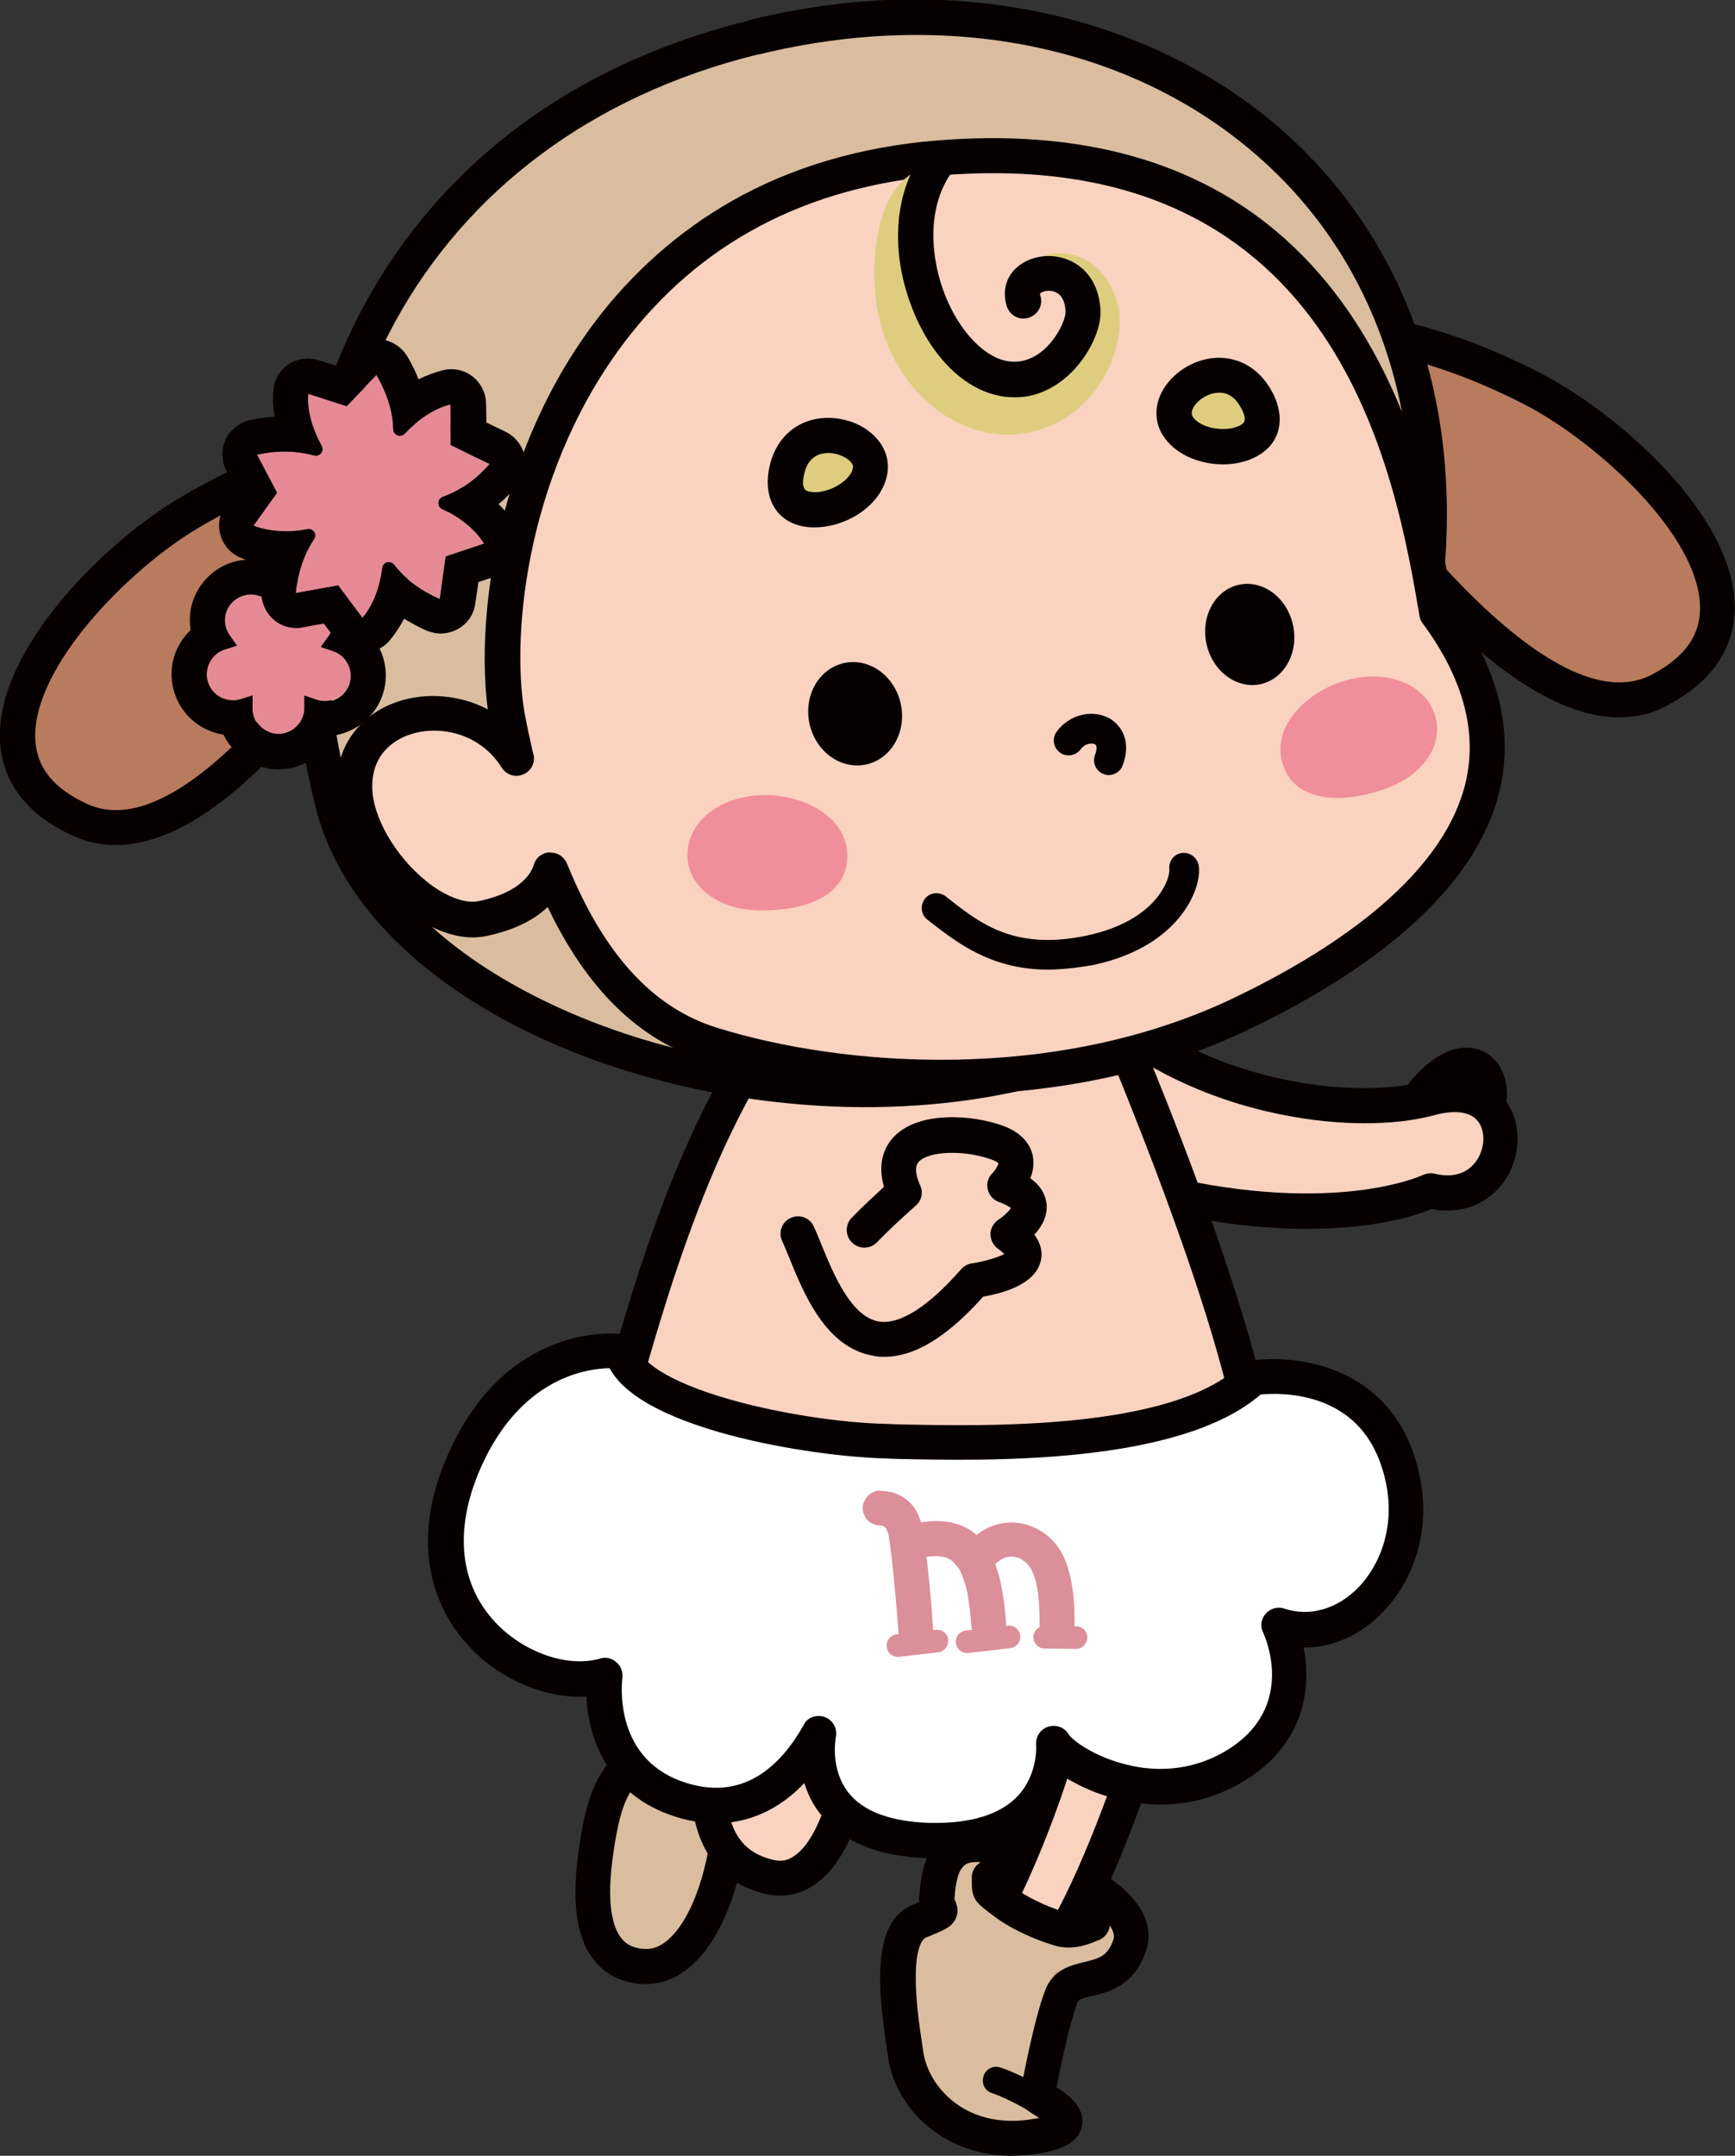 <?xml version="1.0" encoding="utf-8"?>
<!-- Generator: Adobe Illustrator 27.2.0, SVG Export Plug-In . SVG Version: 6.00 Build 0)  -->
<svg version="1.1" id="レイヤー_1" xmlns="http://www.w3.org/2000/svg" xmlns:xlink="http://www.w3.org/1999/xlink" x="0px"
	 y="0px" viewBox="0 0 501.5 623" style="enable-background:new 0 0 501.5 623;" xml:space="preserve">
<rect x="0" y="0" width="501.5" height="623" fill="#333333" stroke="none"/>
<style type="text/css">
	.st0{fill:#FAD2C0;}
	.st1{fill:#060001;}
	.st2{fill:#DABD9F;}
	.st3{fill:#FFFFFF;stroke:#060001;stroke-width:24.424;stroke-linecap:round;stroke-linejoin:round;stroke-miterlimit:10;}
	.st4{fill:#FFFFFF;}
	.st5{fill:#DB8F99;}
	.st6{fill:#B87B5D;}
	.st7{fill:#E58A95;}
	.st8{fill:#DECD7F;}
	.st9{fill:#F08E9B;}
</style>
<g>
	
		<ellipse transform="matrix(0.931 -0.365 0.365 0.931 -87.203 175.647)" class="st0" cx="421.4" cy="318.7" rx="12" ry="8.5"/>
	<path class="st1" d="M424.1,332.5c-1.6,0-3.1-0.8-4.1-2.2c-1.6-2.3-1-5.5,1.3-7c3.4-2.3,4.5-5.9,4-8.4c-0.2-0.9-0.6-1.8-1.1-1.9
		c-1.2-0.3-4.9,1-10.3,7.9c-1.7,2.2-4.9,2.6-7.1,0.9c-2.2-1.7-2.6-4.9-0.9-7.1c8.9-11.6,16.2-12.7,20.7-11.6c4.5,1.1,7.8,4.8,8.7,10
		c1.3,7-2,14.3-8.2,18.6C426.2,332.3,425.1,332.5,424.1,332.5z"/>
	<g>
		<g>
			<g>
				<path class="st2" d="M299.8,605.7c-0.1,0.7,19.3,9.2-2.3,11.9c-21.5,2.7-34.1-11.7-35.9-23.8c-1.6-11.2-5.6-34.7,4-38.6
					c9.6-3.9,4.5-2.2,5.1-7.3c0.6-5.1,0.8-19,18.7-13.6c17.9,5.3,41.2,16.2,36.9,28.3c-4.6,12.8-16.6,6.4-19.7,14.5
					C303.6,585.1,299.9,604.4,299.8,605.7L299.8,605.7z"/>
				<path class="st1" d="M291.5,623c-19.4-0.5-32.7-14-34.8-28.5l-0.3-2c-2.1-14.7-5.4-36.9,7.4-42c0.5-0.2,1.2-0.5,1.9-0.8
					c-0.1-0.7-0.1-1.6,0.1-2.5c0-0.3,0.1-0.7,0.1-1.1c0.4-4.1,1.2-11.6,7.4-15.7c4.4-2.9,10.3-3.3,17.6-1.1c9.7,2.9,33,11,39.4,23.5
					c1.9,3.7,2.2,7.7,0.8,11.4c-3.5,9.8-10.7,11.5-15.4,12.6c-3.5,0.8-4,1.1-4.3,2c-2.2,5.8-4.9,18.5-6,24.4c3.6,2.3,8.4,6,7.3,11.3
					c-1.2,5.7-8,7.3-14.4,8.1C295.9,622.9,293.6,623,291.5,623z M302.9,614.2L302.9,614.2L302.9,614.2z M282.6,538.1
					c-1.6,0-2.8,0.2-3.6,0.8c-2.2,1.5-2.7,5.6-3,8.4c0,0.5-0.1,0.9-0.1,1.3c0,0.2,0,0.3,0,0.3c0,0.1,0.1,0.1,0.1,0.2
					c0.3,0.7,1.3,2.7,0.4,5c-1.1,2.8-3.5,3.7-8.7,5.8c-1.4,0.6-2.9,3.6-3,10.7c-0.1,6.8,1,14.7,1.9,20.5l0.3,2
					c1.4,9.5,11.6,21.9,30.2,19.5c1.3-0.2,2.4-0.4,3.3-0.5c-0.5-0.3-1.1-0.7-1.7-1.1c-1.6-1-4.1-2.5-3.8-5.8c0,0,0,0,0,0
					c0.2-1.7,3.9-21.5,7.2-30c2.3-6.1,7.6-7.3,11.4-8.2c4.1-1,6.5-1.6,8.2-6.1c0.3-0.7,0.5-1.8-0.3-3.4c-3-6-16.4-13.4-33.2-18.4
					C286,538.5,284.1,538.2,282.6,538.1z"/>
			</g>
			<g>
				<path class="st0" d="M308.7,493.5c-3.7,19.3-15.5,48.5-22.4,60c-6.9,11.5,6.2,22.8,16,12.6c9.8-10.2,24.3-49,27.8-62
					C330.1,504.1,312.4,474.2,308.7,493.5L308.7,493.5z"/>
				<path class="st1" d="M293.7,575.1c-3.2-0.1-6.2-1.2-8.5-3c-5.5-4.2-8.4-12.8-3.3-21.3c6.2-10.4,18.1-39,21.8-58.3
					c1.5-7.7,5.3-10,8.3-10.5c4.8-0.8,9.9,2.3,15.9,9.9c3.7,4.6,6.5,9.3,6.6,9.5c0.7,1.2,0.9,2.6,0.5,3.9c-2.9,11-17.7,52.4-29,64.2
					C302,573.7,297.7,575.2,293.7,575.1z M314.2,492.5c-0.2,0.4-0.3,1.1-0.5,2l0,0c-4,20.7-16.3,50.3-23,61.6
					c-2.1,3.5-1.1,6.6,0.8,8c2.1,1.6,4.8,1,7.3-1.5c8.4-8.7,21.7-43.3,26-57.7C321,499.2,316.6,494,314.2,492.5z M308.7,493.5
					L308.7,493.5L308.7,493.5z M314.6,491.6L314.6,491.6L314.6,491.6z"/>
			</g>
			<path class="st2" d="M279.7,546.9c-6.1,15.9-6.5,22.5,4.6,31.4c10.3,8.3,15.5-1.3,19.5-6.5c3.7-4.9,9.1-4.6,10.7-6.9
				C318.1,559.9,279.7,546.9,279.7,546.9z"/>
			<path class="st1" d="M300.2,611.2c-0.7,0-1.5-0.2-2.1-0.7c-2.8-1.9-8.8-4.8-11.3-5.6c-2.1-0.6-3.2-2.8-2.5-4.9
				c0.6-2.1,2.8-3.2,4.9-2.5c3.5,1.1,10.1,4.3,13.3,6.6c1.8,1.2,2.2,3.6,1,5.4C302.7,610.7,301.5,611.3,300.2,611.2z"/>
			<path class="st1" d="M308.6,562.8c-1.3,0-2.8-0.2-4.2-0.7c-3.3-1-11.5-3.9-17.7-8.8c-0.5-0.4-1-0.7-1.3-1
				c-3.6-2.7-4.6-4.2-4.5-8.7c0-0.3,0-0.7,0-1.1c0-2.8,2.4-5,5.2-5c0,0,0,0,0,0c2.8,0.1,5,2.4,5,5.2c0,0.4,0,0.8,0,1.2
				c0.2,0.1,0.3,0.3,0.5,0.4c0.4,0.3,0.9,0.7,1.4,1.1c3.4,2.6,8.8,5.3,14.5,7.1c2.2,0.7,4.2-0.3,5.3-0.8c0.9-0.4,3-1.4,5.4-0.2
				c1.4,0.8,2.4,2.2,2.6,3.8c0.3,2.6-1.4,4.9-3.8,5.6C315.5,561.5,312.4,562.9,308.6,562.8z"/>
			<g>
				<path class="st2" d="M194,503.7c-16.7,5.6-19.3,15.7-21.6,30.2c-2.2,14.5-2.5,32.7,12.8,34.3c15.2,1.6,25.8-22.8,26.3-50.9
					C211.8,506,204.7,500.2,194,503.7L194,503.7z"/>
				<path class="st1" d="M186.2,573.4c-0.5,0-1,0-1.5-0.1c-5.6-0.6-10.1-3-13.2-7.1c-5.1-6.6-6.4-17.4-4-33
					c2.4-15.5,5.7-27.9,25-34.3l0,0c6.6-2.2,12.7-1.6,17.2,1.7c4.7,3.4,7.2,9.4,7,16.8c-0.4,22.5-6.9,41.9-16.8,50.6
					C195.8,571.7,191.1,573.5,186.2,573.4z M195.6,508.5L195.6,508.5c-13.5,4.5-15.9,11.4-18.2,26.2c-2.4,15.6-0.2,22.3,2.1,25.3
					c1.4,1.9,3.4,2.9,6.3,3.2c2.6,0.3,5-0.6,7.4-2.7c7.6-6.7,13-24.1,13.3-43.2c0.1-4-0.9-7-2.9-8.4
					C201.8,507.5,199,507.4,195.6,508.5z"/>
			</g>
			<g>
				<path class="st0" d="M249.3,497.2c-1.8,11.6-7.6,49.8-27,45.2c-19.4-4.6-18.7-24.8-17-42.7C205.3,499.7,251.1,485.6,249.3,497.2
					L249.3,497.2z"/>
				<path class="st1" d="M225.1,547.8c-1.3,0-2.6-0.2-3.9-0.5c-24.8-5.9-22.3-33.4-20.9-48.1c0.2-2,1.6-3.8,3.6-4.4
					c0.4-0.1,9.4-2.9,19.5-5c19.7-4.1,25.4-2,28.4,0.6c2.2,1.9,3.1,4.6,2.7,7.5c0,0,0,0,0,0l-5-0.8l5,0.8
					c-2.5,16.2-7.2,38.8-19.1,46.8C232.1,546.9,228.7,547.9,225.1,547.8z M210.1,503.6c-1.5,19.6,0.5,30.8,13.4,33.9
					c2.3,0.5,4.2,0.2,6-1.1c6.3-4.2,11.2-17.2,14.6-38.6C239.4,496.9,224.8,499.3,210.1,503.6z M244.3,496.5l5,0.7L244.3,496.5
					C244.3,496.4,244.3,496.5,244.3,496.5z"/>
			</g>
			<g>
				<path class="st0" d="M322.6,295.5c30.3,23.4,70.5,27.3,90.3,21.9c29.7-8.1,25.2,32.9,0.3,26.8c0,0-25.6,12.8-78.4,0.5
					C276.1,330.8,293.9,273.3,322.6,295.5L322.6,295.5z"/>
				<path class="st1" d="M374.2,355.1c-11.2-0.3-24.6-1.8-40.4-5.5c-35.6-8.3-41.6-30.5-42.6-37.1c-1.6-10.5,2.2-20.2,9.8-24.7
					c7.2-4.2,16.2-2.9,24.7,3.7c29.3,22.6,67.9,25.9,85.9,21c14.8-4,21.6,2.8,23.8,5.9c4.5,6.3,4.3,15.7-0.4,22.7
					c-4.7,6.9-12.5,9.9-21.2,8.3C409.3,351.3,396.2,355.6,374.2,355.1z M310.3,295.5c-1.5,0-2.9,0.3-4.1,1
					c-3.9,2.3-5.9,8.1-4.9,14.4c0.8,5,5.5,21.9,34.9,28.8c49.9,11.7,74.7,0,75-0.1c1.1-0.5,2.3-0.7,3.5-0.4
					c7.1,1.7,10.6-1.6,12.1-3.8c2.4-3.5,2.6-8.2,0.6-11.1c-2.1-3-6.7-3.7-12.9-2c-11.6,3.1-27.5,3.1-43.6-0.1
					c-13.4-2.6-33.1-8.7-51.2-22.7l0,0C316.2,296.9,313,295.6,310.3,295.5z"/>
			</g>
			<g>
				<path class="st0" d="M226.3,292.6c-31.4,41.3-44.9,106-55.5,140.8c-10.6,34.8,189.5,49.3,193.2-1.9
					c2.6-36.7-48.1-151.7-48.1-151.7S257.7,251.4,226.3,292.6L226.3,292.6z"/>
				<path class="st1" d="M264.9,469.9c-5.4-0.1-10.8-0.4-16.3-0.8c-37-2.6-65.9-10.5-77.3-20.9c-6.7-6.1-6.6-12.2-5.4-16.2
					c1.9-6.2,3.9-13.6,6.1-21.4c10.1-36.5,23.9-86.4,50.2-121l0,0c14-18.4,35.1-26.6,61.1-23.8c19.1,2,34.1,9.3,34.7,9.6
					c1.1,0.5,1.9,1.4,2.4,2.5c2.1,4.7,51.3,116.6,48.6,154.1c-0.9,11.9-9.7,21.2-26.3,27.8C324.3,467,296,470.6,264.9,469.9z
					 M230.3,295.7c-25.1,33-38.6,81.8-48.5,117.5c-2.2,7.9-4.2,15.3-6.2,21.7c-0.2,0.8-0.8,2.7,2.6,5.8c11.7,10.7,48.9,18.1,86.8,19
					c27.5,0.6,55.3-2.1,73.9-9.5c12.7-5,19.4-11.4,19.9-19.1c2.4-32.6-40.6-132.9-46.9-147.5c-4.2-1.8-16-6.4-29.9-7.9
					C259.5,273.5,242.1,280.2,230.3,295.7L230.3,295.7z"/>
			</g>
			<path class="st3" d="M268.7,531.9"/>
			<g>
				<path class="st4" d="M269,531.9c38.3,0.6,35.4-28,35.4-28c3.6,6,29.2,20.9,52.8,6.2c24.4-15.1,12.2-40.4,12.2-40.4
					c22.1,7.4,45.1-19.6,33.7-49.5l0,0c-10.4-27.2-41.3-22-41.3-22c-22.1,20.8-79.9,18.9-105.7,18.3c-25.8-0.7-73.4-10.2-76.7-25.9
					c0,0-27.9-4-44,28.6c-22.7,45.7,16.8,71.5,39.2,65.1c0,0-3.7,26.5,20.2,35.3c20.9,7.7,34.5-5.6,41.7-18.6
					c0,0-6.5,29.7,31.8,30.9"/>
				<path class="st1" d="M268.9,537c-0.1,0-0.2,0-0.3,0c-0.1,0-0.3,0-0.4,0c-14.4-0.5-24.9-4.8-31.1-12.8c-2.3-2.9-3.7-6-4.6-8.9
					c-10.7,11.2-24.5,14.5-39.3,9c-18-6.6-23.2-22.7-23.7-34c-12.5,0.7-26.6-5.6-35.6-16.4c-7.3-8.7-17.3-27.8-2.8-57
					c17.6-35.4,48-31.5,49.2-31.3c2.1,0.3,3.8,1.9,4.2,4c0.8,3.7,8.1,9.6,26.4,14.8c13.9,4,31.8,6.8,45.5,7.1l2.3,0.1
					c25.9,0.6,79.9,1.8,99.8-17c0.7-0.7,1.6-1.1,2.6-1.3c12.1-2,37.5,0.6,46.9,25.2c7.8,20.5,0.9,37.9-8.2,47.3
					c-6.5,6.8-14.7,10.4-23,10.3c2.3,11.5,0.4,27.7-16.9,38.4c-13.9,8.6-27.6,7.7-36.7,5.5c-5.8-1.4-10.9-3.7-14.9-6.1
					c-1.1,3.8-3,8-6.6,11.9C294.7,533.4,283.6,537.2,268.9,537C268.9,537,268.9,537,268.9,537z M236.7,495.9c0.6,0,1.1,0.1,1.7,0.3
					c2.4,0.9,3.7,3.4,3.2,5.8c0,0.1-1.8,9.1,3.6,16c4.3,5.5,12.2,8.4,23.4,8.8c0.1,0,0.2,0,0.3,0c0.1,0,0.2,0,0.3,0
					c11.6,0.2,20.1-2.5,25.1-7.9c5.8-6.3,5.2-14.5,5.2-14.6c-0.2-2.4,1.2-4.6,3.5-5.3c2.3-0.7,4.7,0.2,5.9,2.2
					c0.9,1.6,7.3,6.5,16.9,8.8c7.2,1.8,18.1,2.4,29-4.3c20.2-12.5,10.7-33.1,10.3-33.9c-0.9-1.8-0.6-4,0.8-5.5
					c1.3-1.5,3.5-2.1,5.4-1.4c7.3,2.4,15.3,0.1,21.4-6.2c6.9-7.2,12.1-20.6,6-36.7c-7.7-20.2-28.7-19.5-34.3-19
					c-23.7,20.4-78.9,19.2-105.7,18.6l-2.3-0.1c-14.5-0.4-33.4-3.3-48.1-7.5c-17.4-5-28.1-11.2-32.1-18.6
					c-6.8,0.1-24.4,2.8-35.9,25.9c-8.8,17.8-8.3,34.2,1.5,46c8.1,9.7,21.7,14.9,31.7,12c1.6-0.5,3.4-0.1,4.7,1.1
					c1.3,1.1,1.9,2.8,1.7,4.5c-0.1,0.9-2.8,22.6,16.9,29.8c18.2,6.7,29.3-5.1,35.5-16.2C233.1,496.8,234.8,495.9,236.7,495.9z"/>
			</g>
			<g>
				<path class="st5" d="M255.1,440.9C253.4,440.9,254.7,440.9,255.1,440.9c0.2,0.1,0.4,0.2,0.5,0.2c-0.8-0.3-1-0.3-0.7-0.2
					c0.2,0.1,0.5,0.2,0.8,0.3c0.8,0.4-1-0.8-0.2-0.1c0.2,0.2,0.4,0.4,0.6,0.5c-0.6-0.6-0.8-0.8-0.4-0.4c0.1,0.1,0.2,0.2,0.3,0.4
					c0.1,0.2,0.3,0.4,0.4,0.6c0.5,0.7-0.6-1.2-0.1-0.1c0.2,0.5,0.4,1.1,0.6,1.6c-0.5-1.4-0.2-0.8-0.1-0.3c0.1,0.4,0.1,0.8,0.2,1.1
					c0.2,1.8,0.5,3.6,0.7,5.4c0.8,7.3,1.5,14.6,2,21.9c0.2,2.6,3,4.8,5.6,4.4c2.8-0.4,4.6-2.7,4.4-5.6c-0.5-8.1-1.3-16.1-2.3-24.2
					c-0.5-3.7-0.9-7.3-3-10.5c-1.1-1.6-2.6-2.9-4.4-3.8c-1.9-1-3.9-1.2-6.1-1.3c-1.2,0-2.7,1-3.4,1.9c-0.8,1-1.3,2.5-1.1,3.7
					c0.2,1.3,0.8,2.6,1.9,3.4C252.6,440.7,253.7,440.9,255.1,440.9L255.1,440.9z"/>
				<path class="st5" d="M266.3,450.7c0.2-0.2,0.4-0.3,0.6-0.4c0.4-0.4-1.1,0.5-0.6,0.3c0.1,0,0.2-0.1,0.3-0.2
					c0.5-0.3,1.1-0.4,1.7-0.6c0.6-0.2-1.2,0.2-0.6,0.2c0.1,0,0.2-0.1,0.4-0.1c0.3-0.1,0.6-0.1,0.9-0.1c0.6-0.1,1.3-0.1,1.9-0.1
					c-1.7,0.1-0.5,0,0,0c0.3,0,0.5,0,0.8,0.1c0.5,0.1,1.6,0.1,2,0.4c0.1,0.1-1.2-0.4-0.7-0.2c0.2,0.1,0.3,0.1,0.5,0.2
					c0.3,0.1,0.5,0.2,0.8,0.3c0.2,0.1,0.5,0.3,0.7,0.4c0.4,0.2-0.7-0.3-0.6-0.4c0,0,0.4,0.3,0.4,0.3c0.2,0.2,0.4,0.3,0.6,0.5
					c0.1,0.1,0.2,0.2,0.3,0.2c0.5,0.4-0.8-0.9-0.4-0.4c0.4,0.5,0.8,0.9,1.2,1.4c0.2,0.2,0.3,0.5,0.5,0.7c0.1,0.1,0.2,0.3,0.3,0.4
					c0.3,0.5-0.4-0.6-0.3-0.6c0.4,0.5,0.6,1.2,0.9,1.8c0.5,1.2,0.9,2.5,1.3,3.8c0,0.2,0.1,0.4,0.1,0.5c0,0-0.3-1.3-0.1-0.5
					c0.1,0.3,0.1,0.5,0.2,0.8c0.2,0.7,0.3,1.5,0.4,2.2c0.5,2.8,0.8,5.7,1,8.6c0.2,2.6,2.9,4.8,5.6,4.4c2.8-0.4,4.6-2.7,4.4-5.6
					c-0.5-6.1-1.2-12.5-3.6-18.1c-1.3-3-3.2-6.1-5.9-8.1c-2.6-2-6.1-3-9.3-3.2c-4-0.2-8.2,0.4-11.5,3c-2.1,1.6-2.7,4.9-1,7
					C261,451.7,264.1,452.4,266.3,450.7L266.3,450.7z"/>
				<path class="st5" d="M287.8,451.9c0.3-0.3,0.6-0.5,1-0.8c0.2-0.2,0.9-0.5,1-0.7c-0.1,0.1-1.1,0.5-0.3,0.2
					c0.2-0.1,0.4-0.2,0.6-0.3c0.2-0.1,0.4-0.2,0.6-0.2c0.2-0.1,1.1-0.2,0.2-0.1c-0.9,0.1,0.5-0.1,0.7-0.1c0.4-0.1,0.8-0.1,1.2-0.1
					c0.5,0-0.6,0-0.6,0c0.1,0.1,0.4,0,0.6,0.1c0.4,0,0.8,0.1,1.2,0.2c0.5,0.1,1.3,0.5-0.2-0.1c0.3,0.1,0.5,0.2,0.8,0.3
					c0.2,0.1,0.5,0.2,0.7,0.3c0.1,0.1,0.2,0.1,0.4,0.2c0.8,0.4-0.4-0.2-0.5-0.3c0.1,0.3,1,0.7,1.3,1c0.1,0.1,0.4,0.5,0.6,0.5
					c0,0-0.9-1-0.5-0.5c0.1,0.1,0.2,0.3,0.3,0.4c0.3,0.4,0.7,0.9,1,1.3c0.1,0.2,0.2,0.4,0.4,0.6c-1-1.5-0.3-0.5-0.1,0
					c0.5,1,0.9,2.1,1.2,3.2c0.1,0.3,0.2,0.6,0.2,0.8c-0.5-1.7-0.2-0.7-0.1-0.2c0.1,0.6,0.3,1.2,0.4,1.9c0.2,1.2,0.3,2.4,0.4,3.7
					c0.2,2.6,0.2,5.1,0.2,7.7c0,1.2,1,2.7,1.9,3.4c1,0.8,2.5,1.3,3.7,1.1c1.3-0.2,2.6-0.8,3.4-1.9c0.8-1.1,1-2.3,1.1-3.7
					c0.1-5.6-0.3-11.1-1.8-16.4c-0.8-2.7-2.1-5.4-3.9-7.5c-2.4-2.8-5.4-4.6-9-5.5c-4.9-1.2-10.4,0.3-14.1,3.6c-1,0.9-1.7,1.9-2,3.2
					c-0.2,1.2,0.1,2.8,0.9,3.8C282.4,452.8,285.7,453.8,287.8,451.9L287.8,451.9z"/>
				<path class="st5" d="M271.2,477.5l-11.3,1.3c-1.8,0.2-3.4-1.1-3.6-2.9c-0.2-1.8,1.1-3.4,2.9-3.6l11.3-1.3
					c1.8-0.2,3.4,1.1,3.6,2.9C274.2,475.7,272.9,477.3,271.2,477.5z"/>
				<path class="st5" d="M292,476.3l-12.1,1.4c-1.8,0.2-3.4-1.1-3.6-2.9c-0.2-1.8,1.1-3.4,2.9-3.6l12.1-1.4c1.8-0.2,3.4,1.1,3.6,2.9
					C295.1,474.5,293.8,476.1,292,476.3z"/>
				<path class="st5" d="M311.4,476.5c-0.1,0-0.3,0-0.4,0l-9.1-0.1c-1.8,0-3.2-1.5-3.2-3.3c0-1.8,1.5-3.2,3.3-3.2l9.1,0.1
					c1.8,0,3.2,1.5,3.2,3.3C314.2,474.9,313,476.3,311.4,476.5z"/>
			</g>
			<g>
				<path class="st0" d="M230.6,356.5c5.8,12.3,16.2,53.4,51,13.6c0,0,24.2-3.3,9.8-13.4c0,0,14.3-8.8-0.9-14.1
					c0,0,8.6-8.5-2.4-12.4c-11.4-4.1-34.6-3.7-26.6,14.4c0,0-6.9,6.1-11.5,10.9"/>
				<path class="st1" d="M255.2,392.1c-0.9,0-1.9-0.1-2.8-0.3c-13.7-2.3-20.1-18-24.3-28.4c-0.8-1.9-1.4-3.5-2-4.7
					c-1.2-2.5-0.1-5.6,2.4-6.7c2.5-1.2,5.6-0.1,6.7,2.4c0.7,1.5,1.4,3.2,2.2,5.2c3.4,8.3,8.5,20.9,16.6,22.3c6,1,14.3-4.2,23.8-15.1
					c0.8-0.9,1.9-1.5,3.1-1.7c3.5-0.5,7.5-1.7,9.4-2.7c-0.4-0.4-1-0.9-1.8-1.5c-1.4-1-2.2-2.6-2.2-4.3c0-1.7,1-3.3,2.4-4.2
					c1.4-0.9,3-2.4,3.5-3.3c-0.4-0.3-1.4-1-3.4-1.7c-1.7-0.6-2.9-2-3.3-3.7c-0.4-1.7,0.1-3.5,1.4-4.7c0.8-0.8,1.6-2.2,1.7-2.8
					c-0.1-0.2-0.7-0.7-2.3-1.2c-7.5-2.7-17.8-2.4-20.7,0.7c-1.2,1.3-1.1,3.6,0.4,6.9c0.9,2,0.4,4.4-1.3,5.8
					c-0.1,0.1-6.8,6-11.2,10.6c-1.9,2-5.2,2.1-7.2,0.1c-2-1.9-2.1-5.2-0.1-7.2c3-3.1,6.8-6.6,9.3-8.9c-2-7.2,0.3-11.7,2.8-14.4
					c7.1-7.6,22.7-6.5,31.5-3.3c6.1,2.2,8.1,5.9,8.7,8.6c0.5,2.4,0.1,4.7-0.7,6.6c2.8,2,4.3,4.4,4.7,7.3c0.4,3.6-1.4,6.7-3.5,9
					c1.8,2.5,2.5,5,1.8,7.7c-1.6,6.7-11.1,9.3-16.6,10.2C273.6,386.6,264,392.3,255.2,392.1z"/>
			</g>
		</g>
		<g>
			<g>
				<path class="st6" d="M362.2,97c19.4,32.2,79.9,122.5,117.8,102.3c42-22.4-5.7-70.8-37-86.9C392.8,86.6,362.2,97,362.2,97
					L362.2,97z"/>
				<path class="st1" d="M467.3,207.3c-16-0.4-35.1-12.4-56.9-36c-25-27-46.6-61.6-52.6-71.6c-0.8-1.3-0.9-2.9-0.4-4.4
					c0.5-1.4,1.7-2.6,3.1-3.1c1.3-0.5,33.3-10.9,84.7,15.6c22.6,11.6,56.1,41.1,56.2,67.5c0.1,8.3-3.2,19.9-19.2,28.4
					C477.7,206.3,472.7,207.4,467.3,207.3z M370.3,100.6c28,44.9,78.4,109.7,107.3,94.3c9.4-5,13.9-11.3,13.8-19.4
					c-0.2-21-30.1-47.9-50.7-58.6C406,99.1,381.3,99.1,370.3,100.6z"/>
			</g>
			<g>
				<path class="st2" d="M96,231.6C71.5,131,112.9,36.9,217.7,10.9l0,0c0.1,0,0.2-0.1,0.3-0.1c0.1,0,0.2-0.1,0.3-0.1l0,0
					c104.9-25.4,200,36.9,194.5,146.9c-2.3,46.6-39,129.1-107,149.5C224.7,331.6,111.7,295.6,96,231.6L96,231.6z"/>
				<path class="st1" d="M244.9,319.9c-36.1-0.9-72.9-10.2-102.4-27c-27.9-16-45.7-36.8-51.4-60.1c0,0,0,0,0,0
					c-12.6-51.4-8-101.7,12.7-141.8C126,48.2,164.8,18.8,216.2,6c0.1,0,0.2-0.1,0.3-0.1l0.6-0.2c0.1,0,0.2,0,0.3-0.1
					c28.2-6.8,55.8-7.6,82.1-2.3c25.6,5.1,49,16,67.9,31.6c35.1,29.1,53.1,72.7,50.6,122.9c-1.3,26.3-12.7,59.6-29.6,87
					c-14.9,24-41,55.1-81,67.1C288,317.8,266.6,320.4,244.9,319.9z M101,230.4c5,20.6,21.2,39.2,46.6,53.7
					c44.8,25.6,107.8,33,156.8,18.2c63.7-19.2,101-96.5,103.4-144.9c2.3-46.9-14.3-87.6-47-114.6c-36.4-30.2-88-40.1-141.3-27.1
					c-0.1,0-0.1,0-0.2,0l-0.3,0.1c-0.1,0-0.1,0-0.2,0C122.8,39.6,75.4,125.9,101,230.4L101,230.4z"/>
			</g>
			<g>
				<path class="st0" d="M102.6,229.9c-2.6-26.3,33.4-32,46.6-10.7c-0.9-4-1.9-8.1-2.7-12.5c-7.4-43.5,15.3-154.5,129-161.4
					c113.6-6.9,132.2,87.6,139.7,131.7c37.8,51.2-3.4,90.8-57.1,116.2c-53.7,25.5-117.2,19.5-152.4,8.5
					c-19.1-5.9-34.9-21.6-46.5-50.3c-1,3.5-4.9,10.9-19.6,14.1C125,268.7,104.2,247.2,102.6,229.9"/>
				<path class="st1" d="M266.2,316.3c-23.6-0.6-45.2-4.4-62-9.6c-19.4-6-34.5-20.7-45.9-44.6c-3.5,3.4-9.1,6.6-17.7,8.4
					c-6.6,1.4-14.4-0.9-22-6.4c-11.3-8.3-20-22.1-21.2-33.7c-1.3-12.9,5.4-23.5,17.5-27.6c7.8-2.7,17.7-2.2,26.1,2.2
					c-3.5-26,2.3-75.8,33-114.6c11.3-14.2,24.9-25.6,40.6-34c17.7-9.4,38-14.8,60.4-16.1C394.5,33,413.1,135,420,175
					c13.2,18.3,17.7,36.5,13.3,54.1c-8,32-44.1,55-73,68.7C330,312.3,296.5,317,266.2,316.3z M159.3,246.4c2,0,3.8,1.3,4.6,3.2
					c10.6,26.1,24.7,41.6,43.3,47.4c36.6,11.4,97.5,16,148.8-8.3c26.9-12.8,60.4-33.9,67.5-62c3.7-14.8-0.4-30.5-12.3-46.6
					c-0.5-0.6-0.8-1.4-0.9-2.2c-6.9-40.2-23-134.3-134.4-127.5c-39.7,2.4-71.3,18-93.7,46.3c-29.7,37.5-34.6,85.8-30.6,109.2
					c0.7,3.9,1.6,7.8,2.4,11.4l0.2,0.7c0.6,2.4-0.7,4.9-3,5.8c-2.3,1-4.9,0.1-6.2-2c-6.3-10-18.1-12.4-26.6-9.5
					c-3.6,1.2-11.8,5.3-10.7,17c0,0,0,0,0,0c0.9,8.8,8,19.9,17,26.5c5.1,3.7,10.2,5.4,13.8,4.6c12.2-2.6,15.1-8.2,15.8-10.5
					c0.6-2.1,2.5-3.5,4.6-3.6C159,246.4,159.2,246.4,159.3,246.4z"/>
			</g>
			<g>
				<path class="st6" d="M134.8,128.3c-17.6,33.2-73,126.7-111.9,108.6c-43.1-20,1.8-71,32.1-88.9
					C103.7,119.5,134.8,128.3,134.8,128.3L134.8,128.3z"/>
				<path class="st1" d="M32.7,244.2c-4.1-0.1-8.1-1-11.9-2.8C4.3,233.8,0.4,222.4,0,214.1c-1.3-26.4,30.5-57.7,52.4-70.5
					c49.9-29.3,82.4-20.6,83.7-20.3c1.5,0.4,2.7,1.5,3.3,2.9c0.6,1.4,0.5,3-0.2,4.4c-5.4,10.3-25,46-48.5,74.4
					C68.9,231.5,49.4,244.6,32.7,244.2z M123.9,132.1c-12.3-0.3-35.7,2.3-66.3,20.3c-20,11.7-48.4,40.3-47.4,61.3
					c0.4,8.1,5.2,14.1,14.9,18.6c29.6,13.8,76.4-53.6,101.9-100C126,132.2,125,132.1,123.9,132.1z"/>
			</g>
			<g>
				<path class="st7" d="M93.4,173.4L93.4,173.4c-3.3-2.5-8-1.8-10.5,1.5l-2.2,3l-2.1-3c-2.4-3.4-7.1-4.2-10.4-1.8l0,0
					c-3.4,2.4-4.2,7.1-1.8,10.4l2.1,3l-3.5,1.1c-3.9,1.2-6.1,5.5-4.9,9.4l0,0c1.2,3.9,5.4,6.1,9.4,4.9l3.5-1.1l0,3.7
					c0,4.1,3.3,7.5,7.4,7.6c4.1,0,7.5-3.3,7.6-7.4l0-3.7l3.5,1.2c3.9,1.3,8.2-0.8,9.5-4.7c1.3-3.9-0.8-8.2-4.7-9.5l-3.5-1.2l2.2-3
					C97.4,180.6,96.7,175.9,93.4,173.4z"/>
				<path class="st1" d="M89.2,172c1.5,0,3,0.5,4.3,1.5l0,0c3.3,2.5,4,7.2,1.5,10.5l-2.2,3l3.5,1.2c3.9,1.3,6,5.6,4.7,9.5
					c-1.1,3.2-4.1,5.2-7.3,5.1c-0.7,0-1.5-0.1-2.2-0.4l-3.5-1.2l0,3.7c0,4.1-3.5,7.5-7.6,7.4c0,0-0.1,0-0.1,0
					c-4.1-0.1-7.4-3.5-7.3-7.6l0-3.7l-3.5,1.1c-0.8,0.2-1.6,0.4-2.4,0.3c-3.1-0.1-6-2.1-7-5.3l0,0c-1.2-3.9,1-8.2,4.9-9.4l3.5-1.1
					l-2.1-3c-2.4-3.4-1.6-8.1,1.8-10.4l0,0c1.4-1,2.9-1.4,4.5-1.4c2.3,0.1,4.5,1.1,5.9,3.1l2.1,3l2.2-3
					C84.5,172.9,86.8,171.9,89.2,172 M89.4,161.8c-3-0.1-5.9,0.6-8.5,2c-2.4-1.3-5.2-2.1-8-2.1c-3.8-0.1-7.5,1-10.6,3.2
					c-3.8,2.7-6.4,6.8-7.2,11.4c-0.3,1.9-0.3,3.9,0,5.8c-1.4,1.3-2.6,2.9-3.5,4.6c-2.2,4.2-2.6,8.9-1.2,13.4
					c2,6.5,7.6,11.2,14.2,12.2c2.8,5.8,8.7,9.9,15.5,10l0.2,0c4.7,0.1,9.1-1.7,12.5-5c1.4-1.4,2.6-2.9,3.4-4.7
					c6.6-0.9,12.2-5.4,14.4-11.8c2.2-6.6,0.3-13.6-4.3-18.2c0.3-1.9,0.4-3.8,0.1-5.8c-0.7-4.7-3.1-8.8-6.9-11.6
					C96.6,163.1,93.1,161.9,89.4,161.8L89.4,161.8z"/>
			</g>
			<g>
				<path class="st7" d="M128,143.6c4.4-1.6,9-4.5,13.5-9.5l-11.2-5.5l-0.1-11.7c-4.9,1.2-9.4,4.4-13.2,8.4
					c-1.2,1.2-3.2,0.5-3.3-1.2c-0.2-4.7-1.5-10-4.9-15.7l-8.6,9L89,113.8c-0.4,5,1.2,10.3,3.9,15.1c0.8,1.5-0.5,3.2-2.2,2.7
					c-4.6-1.3-10-1.6-16.5-0.2l5.8,11l-6.8,9.5c4.7,1.9,10.2,2,15.6,1c1.6-0.3,2.8,1.5,1.9,2.9c-2.6,3.9-4.6,9-5.3,15.6l12.3-2.2
					l7,9.4c3.3-3.8,5.1-9.1,5.8-14.5c0.2-1.7,2.3-2.2,3.4-0.9c2.9,3.7,7.1,7.2,13.2,9.9l1.7-12.3l11.1-3.7c-2.7-4.3-7.1-7.6-12.1-10
					C126.3,146.3,126.4,144.1,128,143.6z"/>
				<path class="st1" d="M108.8,108.4c3.4,5.8,4.7,11,4.9,15.7c0,1.1,0.9,1.8,1.9,1.8c0.5,0,1-0.2,1.4-0.6c3.8-4,8.3-7.2,13.2-8.4
					l0.1,11.7l11.2,5.5c-4.4,5-9,7.9-13.5,9.5c-1.6,0.6-1.7,2.8-0.2,3.5c5,2.3,9.4,5.7,12.1,10l-11.1,3.7l-1.7,12.3
					c-6.1-2.7-10.3-6.1-13.2-9.9c-0.4-0.5-0.9-0.7-1.4-0.7c-0.9,0-1.8,0.6-1.9,1.6c-0.7,5.5-2.5,10.7-5.8,14.5l-7-9.4l-12.3,2.2
					c0.7-6.6,2.7-11.7,5.3-15.6c0.9-1.3-0.1-2.9-1.5-2.9c-0.1,0-0.3,0-0.4,0c-2.4,0.5-4.9,0.7-7.3,0.6c-2.9-0.1-5.8-0.6-8.3-1.6
					l6.8-9.5l-5.8-11c3.2-0.7,6.2-1,8.9-0.9c2.8,0.1,5.3,0.5,7.6,1.1c0.2,0,0.3,0.1,0.5,0.1c1.4,0,2.4-1.5,1.7-2.8
					c-2.6-4.8-4.3-10.1-3.9-15.1l11.1,3.5L108.8,108.4 M109,98.2c-2.8-0.1-5.6,1-7.5,3.1l-4.3,4.4l-5.1-1.6
					c-0.9-0.3-1.9-0.4-2.8-0.5c-2.1,0-4.2,0.5-5.9,1.7c-2.6,1.7-4.2,4.6-4.4,7.6c-0.2,2.4-0.1,4.9,0.4,7.5c-2.3,0.2-4.7,0.5-7.1,1
					c-3.1,0.7-5.7,2.8-7.1,5.6c-1.3,2.9-1.2,6.2,0.2,9l2.9,5.5l-3.1,4.4c-1.8,2.5-2.3,5.7-1.5,8.7c0.9,3,3,5.4,5.9,6.6
					c2.3,0.9,4.7,1.6,7.2,2c-0.6,2.3-1,4.6-1.2,7.1c-0.3,3.2,0.9,6.3,3.2,8.5c1.8,1.7,4.2,2.7,6.7,2.7c0.7,0,1.3,0,2-0.2l6.1-1.1
					l3.2,4.3c1.8,2.5,4.7,4,7.8,4.1c0,0,0.1,0,0.1,0c3.1,0.1,6-1.2,8-3.6c1.6-1.9,2.9-3.9,4.1-6.2c2,1.2,4.1,2.4,6.4,3.4
					c1.2,0.5,2.5,0.8,3.9,0.9c1.8,0,3.6-0.4,5.2-1.3c2.8-1.5,4.7-4.3,5.1-7.5l0.9-6.1l5.1-1.7c2.9-1,5.3-3.3,6.3-6.2
					c1.1-2.9,0.7-6.1-0.9-8.8c-1.3-2.1-2.8-4-4.7-5.8c1.8-1.5,3.5-3.2,5.2-5c2.1-2.4,3-5.6,2.4-8.7c-0.6-3.1-2.7-5.8-5.5-7.2
					l-5.6-2.7l-0.1-5.4c0-3.1-1.5-6-3.9-7.9c-1.7-1.3-3.8-2.1-6-2.1c-0.9,0-1.8,0.1-2.6,0.3c-2.4,0.6-4.7,1.5-7,2.6
					c-0.9-2.2-1.9-4.3-3.2-6.5c-1.6-2.7-4.4-4.6-7.5-5C109.7,98.3,109.3,98.2,109,98.2L109,98.2z"/>
			</g>
			<g>
				<path class="st8" d="M270.6,47.5C261,62.1,264,81.8,272.8,96c3.1,4.8,7,9.1,12.1,11.7c11.4,6,23-1.9,27.1-12.9
					c2.1-5.2,0.5-12.3-4.9-14.8c-5-2.6-13.5,0.4-11.4,7.1c-2.2-2.1-2.3-5.6-0.7-8.1c3.1-4.9,9.4-6.8,15.1-5.4
					c7.5,1.8,12.3,9.2,13.4,16.4c0.4,3.2,0,6-0.5,8.8c-4.4,20.1-24.2,32.2-43.8,24.4c-16-6.6-25.2-23-26.3-39.5
					c-0.6-7.2,0.1-14.4,2.2-21.3C257.1,55.2,262.7,48.4,270.6,47.5L270.6,47.5z"/>
				<path class="st1" d="M292.7,114.8c-1.5,0-3.1-0.2-4.7-0.6c-10.1-2.4-19.2-11.8-24.4-25.3c-6.2-16-5.2-32.5,2.8-44.3
					c1.6-2.3,4.7-2.9,7-1.4c2.3,1.6,2.9,4.7,1.4,7c-7.2,10.6-5.6,25-1.7,34.9c3.9,10,10.7,17.5,17.3,19.1c3.8,0.9,7.4,0,10.8-2.7
					c4.5-3.7,6.8-9.3,6.8-11.3c-0.1-3.5-1.4-5.6-4-6.1c-1.9-0.3-3.3,0.5-3.4,0.8c0,0,0,0.1,0.1,0.5c0.9,2.7-0.6,5.5-3.3,6.4
					c-2.7,0.9-5.5-0.6-6.4-3.3c-1.3-4.2-0.3-8.4,2.9-11.2c3.8-3.4,10-4.3,15.1-2.1c5.6,2.4,8.9,7.8,9.1,14.9
					c0.1,6.1-4.4,14.5-10.5,19.4C303,113.2,298,115,292.7,114.8z"/>
				<path class="st1" d="M320.4,224c-0.5,0-0.9-0.1-1.4-0.3c-2.2-0.8-3.3-3.3-2.5-5.5c0.2-0.4,0.9-2.7,0-3.1c-0.9-0.5-3-0.2-4.1,1.4
					c-1.4,1.9-4.1,2.4-6,1c-1.9-1.4-2.4-4.1-1-6c3.5-4.9,10.1-6.6,15.1-4c3.5,1.9,6.7,6.6,4,13.7C323.9,222.9,322.2,224,320.4,224z"
					/>
				<g>
					
						<ellipse transform="matrix(0.977 -0.212 0.212 0.977 -38.095 57.023)" class="st1" cx="247.2" cy="206.4" rx="13.5" ry="15"/>
					
						<ellipse transform="matrix(0.977 -0.212 0.212 0.977 -30.654 80.667)" class="st1" cx="361.3" cy="183.5" rx="12.8" ry="14.7"/>
				</g>
				<g>
					<g>
						<path class="st8" d="M251.4,136.7c2.6-10.8-21.1-17.7-24.1,0.2C224.4,153.4,248.6,148,251.4,136.7z"/>
						<path class="st1" d="M235,152.4c-1,0-2-0.1-3-0.3c-7.4-1.5-11.2-7.8-9.8-16.1c1.2-7.1,5.3-12.2,11.3-14.3
							c6.2-2.1,13.9-0.6,18.7,3.8c3.7,3.3,5.2,7.8,4.1,12.3l0,0C254.1,146.9,243.7,152.6,235,152.4z M239.7,130.9
							c-0.9,0-1.9,0.1-2.8,0.4c-2.5,0.9-4,3-4.6,6.4c-0.7,3.9,0.8,4.2,1.8,4.4c4.2,0.9,11.4-2.5,12.4-6.7c0.1-0.3,0.3-1.2-1.1-2.4
							C244.1,131.9,241.9,131,239.7,130.9z M251.4,136.7L251.4,136.7L251.4,136.7z"/>
					</g>
					<g>
						<path class="st8" d="M340.4,122.9c-5.7-9.6,14.7-23.2,23.1-7.1C371.2,130.8,346.4,133,340.4,122.9z"/>
						<path class="st1" d="M352.9,134.2c-6.6-0.2-13.5-3-16.9-8.6c0,0,0,0,0,0c-2.4-4-2.3-8.7,0.2-13c3.3-5.6,10.1-9.4,16.6-9.2
							c0,0,0,0,0,0c6.4,0.2,11.8,3.8,15.1,10.2c3.8,7.4,2.1,14.6-4.5,18.2C360.6,133.4,356.8,134.3,352.9,134.2z M344.7,120.3
							c2.2,3.7,10.1,4.7,13.8,2.6c0.9-0.5,2.2-1.2,0.4-4.7c-1.6-3.1-3.7-4.7-6.3-4.7c0,0,0,0,0,0c-3.3-0.1-6.4,2.1-7.6,4.2
							C344.1,119.2,344.6,120,344.7,120.3L344.7,120.3z"/>
					</g>
				</g>
				<g>
					<g>
						<path class="st9" d="M244.4,249.8c2-12.8-11.9-20.1-24.3-19.7s-21.1,8.1-21,17.1c0.1,9,9,15.6,21,15.6
							C235.2,262.8,243.2,257.1,244.4,249.8z"/>
						<path class="st9" d="M220.3,263.1c-0.1,0-0.1,0-0.2,0c-12.3,0-21.3-6.7-21.4-15.9c-0.1-9.5,9.1-17,21.4-17.4
							c8.3-0.3,16.6,2.8,21.1,7.9c3,3.4,4.2,7.6,3.5,12.1C243.4,258.2,234.2,263.1,220.3,263.1z M221.1,230.4c-0.3,0-0.7,0-1,0
							c-11.9,0.4-20.8,7.6-20.7,16.7c0.1,8.8,8.8,15.2,20.7,15.3c0.1,0,0.1,0,0.2,0c13.6,0,22.5-4.8,23.8-12.7
							c0.7-4.3-0.5-8.3-3.4-11.5C236.5,233.4,228.9,230.4,221.1,230.4z"/>
					</g>
					<g>
						<path class="st9" d="M372,223c-5.8-11.6,5.4-22.7,17.3-26c11.9-3.3,22.6,1.4,25.2,10c2.6,8.6-3.9,17.5-15.4,21.2
							C384.6,232.7,375.3,229.6,372,223z"/>
						<path class="st9" d="M386.5,230.6c-7.1,0-12.3-2.6-14.8-7.5c-2-4.1-2.1-8.4-0.3-12.6c2.8-6.2,9.7-11.7,17.8-13.9
							c11.8-3.3,22.8,1.1,25.6,10.2c2.7,8.8-3.9,17.9-15.6,21.6C394.5,229.9,390.2,230.6,386.5,230.6z M372.3,222.8
							c3.6,7.3,13.6,9.1,26.7,5c11.4-3.6,17.8-12.3,15.2-20.8c-2.7-8.7-13.3-12.9-24.8-9.8c-7.8,2.2-14.7,7.5-17.3,13.5
							C370.3,214.8,370.4,218.9,372.3,222.8L372.3,222.8z"/>
					</g>
				</g>
				<path class="st1" d="M301.7,280.2c-15.5-0.4-24.9-7.7-32.2-13.3l-1.4-1.1c-1.9-1.4-2.2-4.1-0.8-6c1.4-1.9,4.1-2.2,6-0.8l1.4,1.1
					c8.8,6.9,18.8,14.6,39.3,10.3c20.8-4.4,24.2-16.8,24-19.1c-0.3-2.3,1.3-4.5,3.6-4.8c2.3-0.3,4.5,1.3,4.9,3.7
					c0.5,3.4-1,9.2-5.5,14.8c-3.8,4.7-11.3,11-25.1,13.9C310.6,279.8,305.9,280.3,301.7,280.2z"/>
			</g>
		</g>
	</g>
</g>
</svg>
